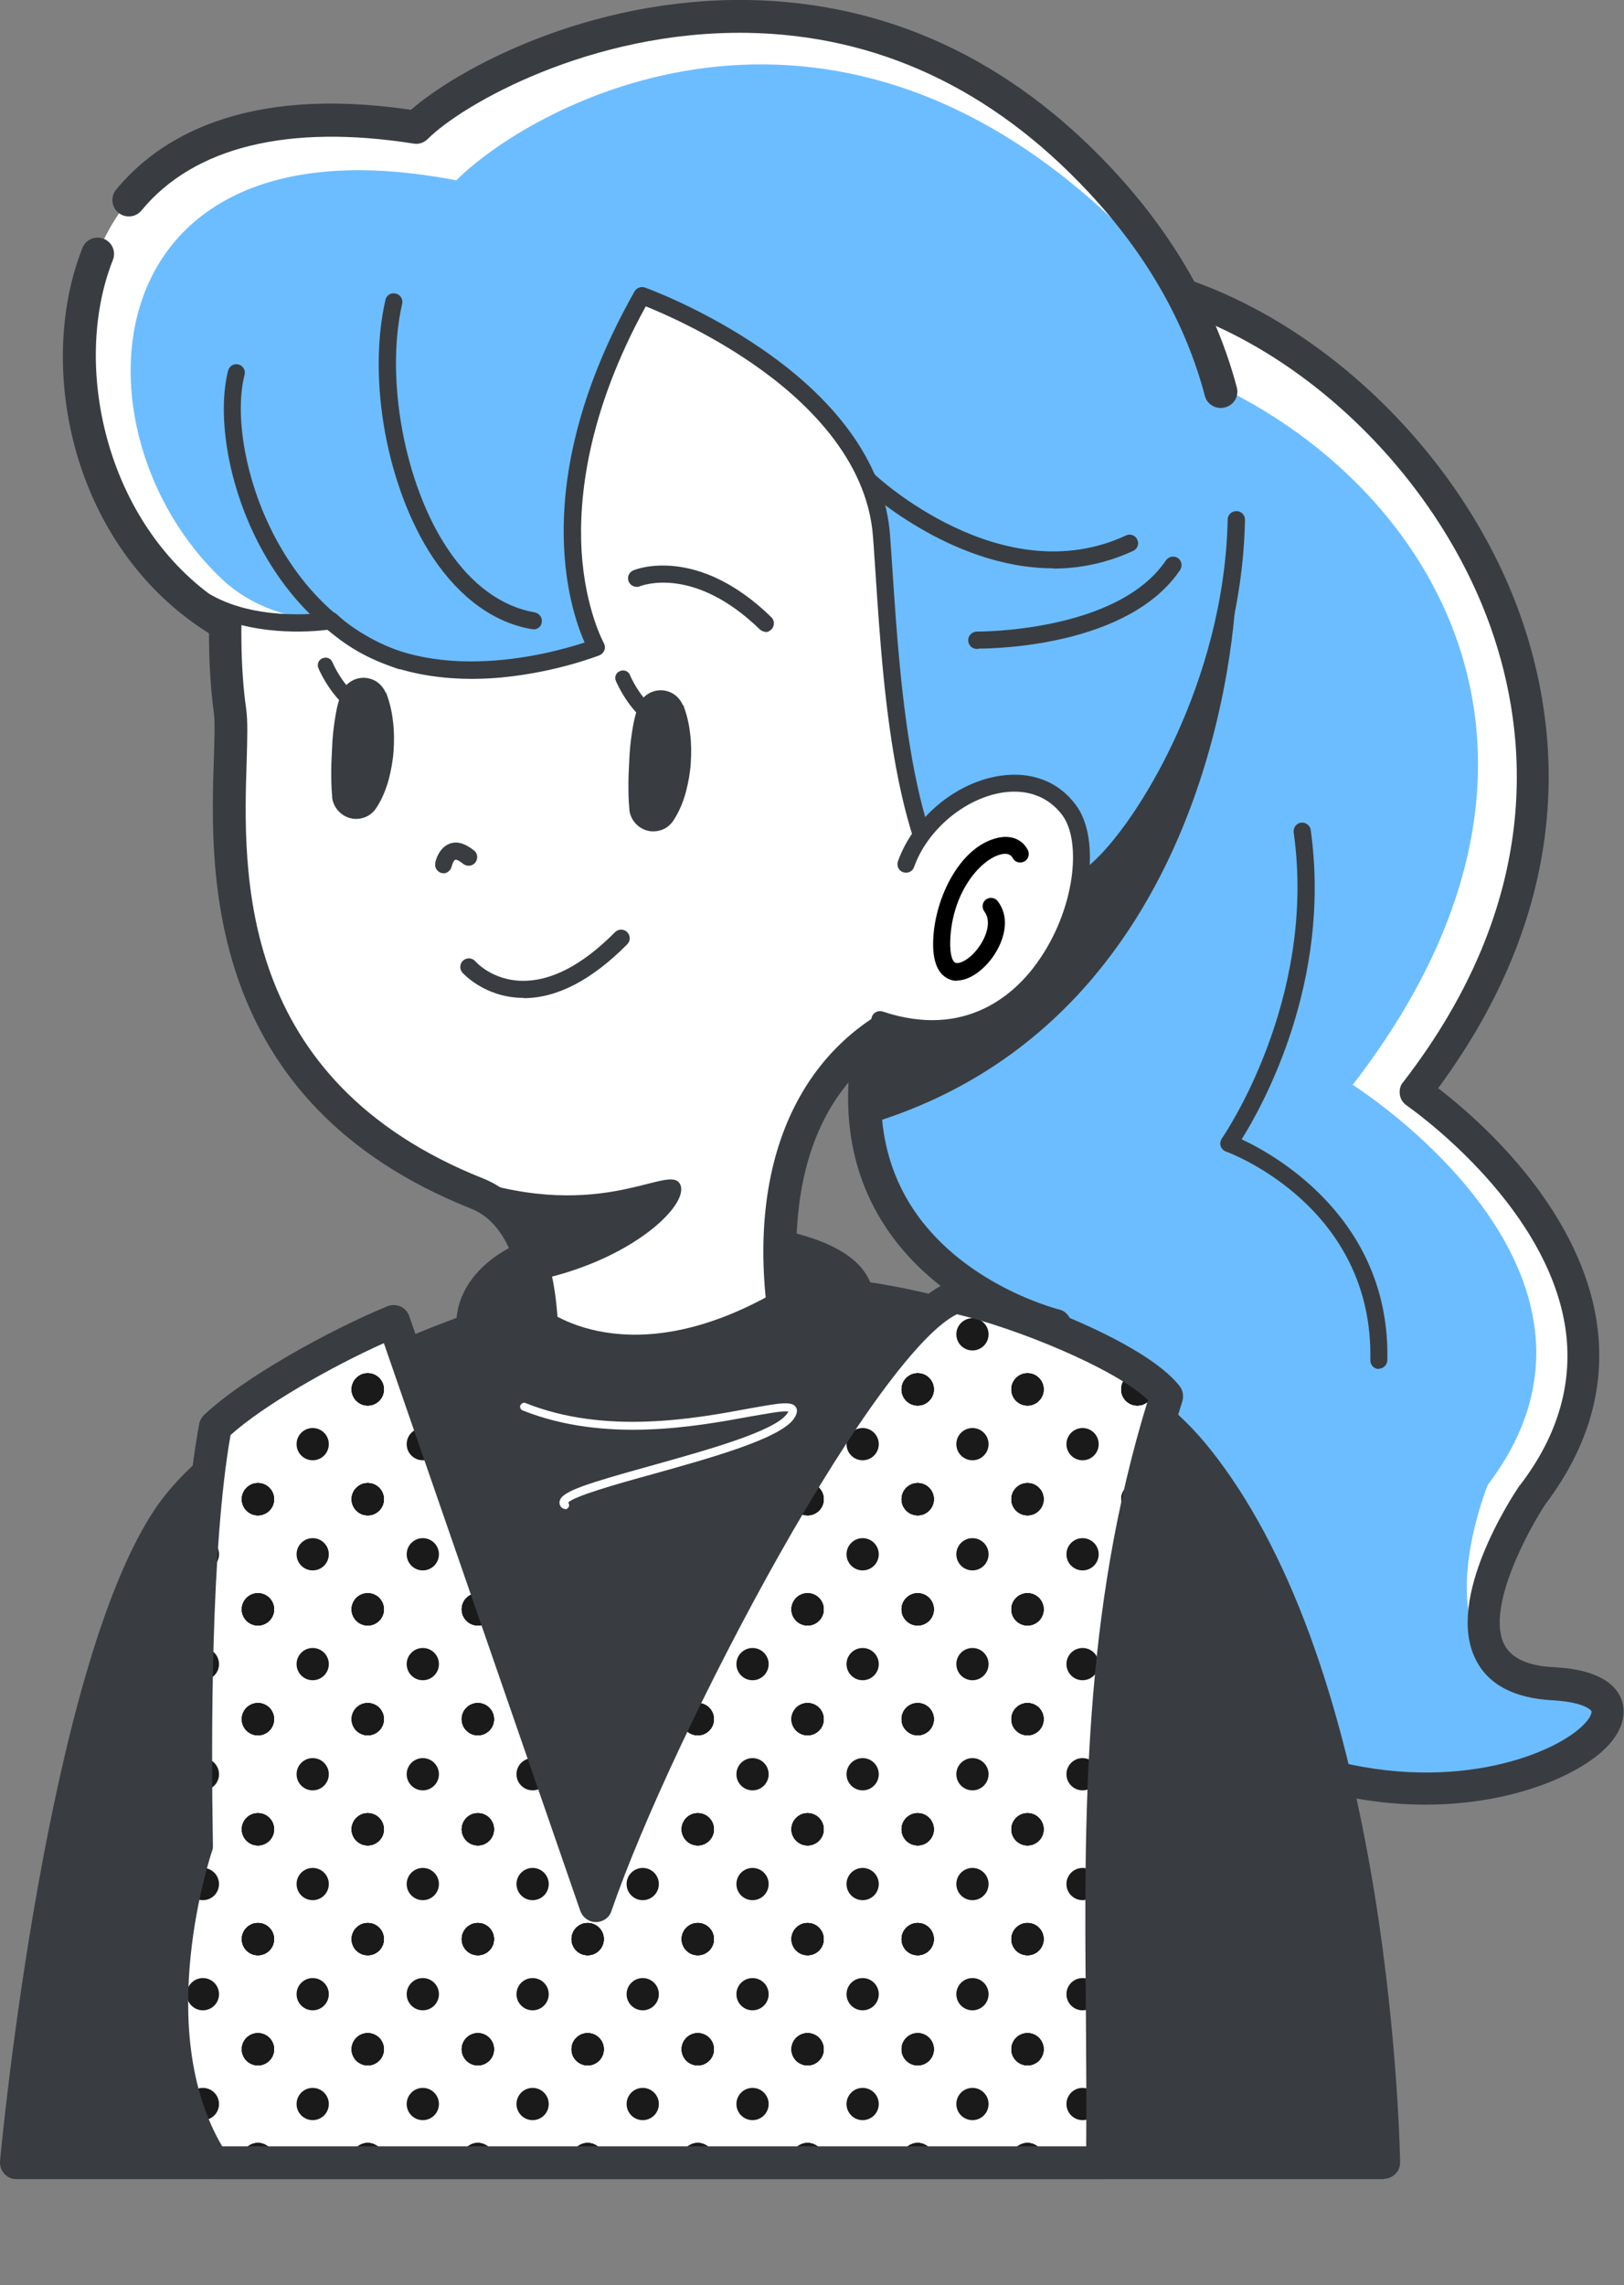 <?xml version="1.0" encoding="UTF-8"?>
<svg id="_レイヤー_2" data-name="レイヤー 2" xmlns="http://www.w3.org/2000/svg" xmlns:xlink="http://www.w3.org/1999/xlink" viewBox="0 0 53.39 75.11">
  <rect x="0" y="0" width="53.39" height="75.11" fill="#808080" stroke="none"/>
  <defs>
    <style>
      .cls-1 {
        fill: none;
      }

      .cls-2 {
        fill: #6cbdff;
      }

      .cls-3 {
        fill: #393d41;
      }

      .cls-4 {
        fill: #fff;
      }

      .cls-5 {
        fill: #1a1a1a;
      }

      .cls-6 {
        clip-path: url(#clippath);
      }
    </style>
    <clipPath id="clippath">
      <path class="cls-1" d="M36.24,71.09c.11-7.99-.68-16.47,2.1-25.2-1-1.27-4.94-2.82-6.94-3.26-2.97,1.06-9.84,14.24-11.82,20.01l-6.65-19.22c-1.89.77-4.65,2.32-5.86,3.46-.59,3.15-.72,8.64-.62,13.77,0,0-2.16,6.27.55,10.43h29.23Z"/>
    </clipPath>
  </defs>
  <g id="_レイヤー_1-2" data-name="レイヤー 1">
    <g>
      <path class="cls-4" d="M37.69,9.35c8.47,2.01,18.26,14.36,8.85,26.53,0,0,9.19,6.23,3.84,13.25,0,0-4.03,5.97.67,6.21,4.71.24-.54,4.9-7.54,2.99-11.76-3.22-8.83-14.77-8.83-14.77,0,0-9.13-2.18-5.32-11.82,3.81-9.65,8.33-22.38,8.33-22.38Z"/>
      <path class="cls-2" d="M36.9,11.57c8.47,2.01,16.98,11.91,7.57,24.09,0,0,9.78,6.13,4.44,13.15,0,0-2.55,6.29,2.16,6.53,4.71.24-.54,4.9-7.54,2.99-11.76-3.22-8.83-14.77-8.83-14.77,0,0-9.13-2.18-5.32-11.82,3.81-9.65,7.54-20.16,7.54-20.16Z"/>
      <path class="cls-3" d="M46.86,59.32c-1.09,0-2.26-.14-3.49-.48-6.33-1.73-8.5-5.85-9.21-8.99-.58-2.59-.29-4.92-.11-5.92-1.14-.38-3.9-1.53-5.32-4.25-1.17-2.24-1.13-4.98.12-8.15,3.77-9.53,8.28-22.24,8.32-22.37.09-.26.36-.41.63-.34,5.24,1.24,10.25,5.94,12.19,11.43,1.3,3.68,1.86,9.32-2.71,15.52,1.24.95,4.58,3.82,5.2,7.6.34,2.11-.22,4.15-1.67,6.07-.55.83-1.96,3.4-1.36,4.61.23.45.77.71,1.62.75,1.21.06,1.96.41,2.22,1.02.11.27.22.82-.37,1.5-.86.98-3.14,2-6.07,2ZM38.03,9.99c-.85,2.38-4.81,13.42-8.17,21.94-1.13,2.86-1.19,5.29-.17,7.25,1.54,2.96,5.08,3.85,5.12,3.86.14.03.26.12.34.25s.1.27.06.41c0,.03-.7,2.83.02,5.97.94,4.14,3.78,6.88,8.43,8.15,4.23,1.16,7.6-.21,8.47-1.2.18-.2.2-.34.19-.37-.04-.08-.34-.31-1.28-.36-1.27-.07-2.12-.52-2.53-1.35-1-2,1.19-5.33,1.44-5.7,0,0,.01-.02.02-.02,1.28-1.67,1.77-3.44,1.48-5.25-.67-4.1-5.15-7.19-5.2-7.23-.12-.08-.21-.21-.23-.36-.02-.15.01-.3.11-.41,4.63-5.99,4.12-11.43,2.88-14.94-1.77-5-6.23-9.3-10.96-10.62Z"/>
      <path class="cls-3" d="M45.33,45h0c-.16,0-.28-.13-.28-.29.11-5.01-4.55-6.79-4.75-6.86-.08-.03-.15-.1-.17-.18-.03-.08-.01-.17.04-.25.03-.04,3.14-4.54,2.36-10.06-.02-.15.09-.3.24-.32.15-.02.3.09.32.24.7,4.99-1.58,9.07-2.27,10.17,1.14.53,4.89,2.65,4.79,7.26,0,.15-.13.28-.28.28Z"/>
      <path class="cls-3" d="M.54,71.09s1.48-15.92,5.01-21.18c2.44-3.64,10.01-6.21,10.01-6.21,0,0-.55-3.06,6.09-3.06s6.53,1.99,6.53,1.99c0,0,7.63.85,11.2,5.33,5.95,7.48,6.12,23.12,6.12,23.12H.54Z"/>
      <path class="cls-3" d="M45.5,71.63H.54c-.15,0-.3-.06-.4-.18-.1-.11-.15-.26-.14-.41.06-.66,1.54-16.12,5.09-21.43,2.23-3.32,8.34-5.71,9.92-6.29.03-.36.17-.89.62-1.42,1-1.19,3.02-1.8,6.01-1.8,3.51,0,5.75.52,6.66,1.55.15.18.25.35.31.5.68.1,2.2.37,3.99.96,2.22.73,5.27,2.1,7.19,4.53,2.53,3.18,4.34,8.09,5.4,14.61.78,4.83.84,8.79.84,8.83,0,.14-.05.28-.16.38-.1.1-.24.16-.38.16ZM1.13,70.55h43.81c-.1-2.81-.84-15.77-5.99-22.24-3.38-4.25-10.76-5.13-10.84-5.13-.16-.02-.31-.06-.4-.19-.08-.13-.12-.24-.08-.38-.05-.17-.63-1.42-5.99-1.42-3.27,0-4.62.75-5.16,1.38-.46.53-.4,1.03-.4,1.05.05.26-.11.51-.36.6-.07.03-7.43,2.55-9.74,6-3.03,4.52-4.55,17.43-4.86,20.34Z"/>
      <g>
        <path class="cls-4" d="M36.24,71.09c.11-7.99-.68-16.47,2.1-25.2-1-1.27-4.94-2.82-6.94-3.26-2.97,1.06-9.84,14.24-11.82,20.01l-6.65-19.22c-1.89.77-4.65,2.32-5.86,3.46-.59,3.15-.72,8.64-.62,13.77,0,0-2.16,6.27.55,10.43h29.23Z"/>
        <g class="cls-6">
          <g>
            <rect class="cls-1" x="4.86" y="42.05" width="3.61" height="3.61"/>
            <circle class="cls-5" cx="6.67" cy="43.86" r=".53"/>
            <circle class="cls-5" cx="4.86" cy="42.05" r=".53"/>
            <circle class="cls-5" cx="8.48" cy="42.05" r=".53"/>
            <circle class="cls-5" cx="4.86" cy="45.67" r=".53"/>
            <circle class="cls-5" cx="8.48" cy="45.67" r=".53"/>
          </g>
          <g>
            <rect class="cls-1" x="4.86" y="45.67" width="3.61" height="3.61"/>
            <circle class="cls-5" cx="6.67" cy="47.47" r=".53"/>
            <circle class="cls-5" cx="4.86" cy="45.67" r=".53"/>
            <circle class="cls-5" cx="8.48" cy="45.67" r=".53"/>
            <circle class="cls-5" cx="4.86" cy="49.28" r=".53"/>
            <circle class="cls-5" cx="8.48" cy="49.28" r=".53"/>
          </g>
          <g>
            <rect class="cls-1" x="4.86" y="49.28" width="3.61" height="3.61"/>
            <circle class="cls-5" cx="6.67" cy="51.09" r=".53"/>
            <circle class="cls-5" cx="4.86" cy="49.28" r=".53"/>
            <circle class="cls-5" cx="8.48" cy="49.28" r=".53"/>
            <circle class="cls-5" cx="4.86" cy="52.9" r=".53"/>
            <circle class="cls-5" cx="8.48" cy="52.9" r=".53"/>
          </g>
          <g>
            <rect class="cls-1" x="4.86" y="52.9" width="3.61" height="3.61"/>
            <circle class="cls-5" cx="6.67" cy="54.7" r=".53"/>
            <circle class="cls-5" cx="4.86" cy="52.9" r=".53"/>
            <circle class="cls-5" cx="8.48" cy="52.9" r=".53"/>
            <circle class="cls-5" cx="4.86" cy="56.51" r=".53"/>
            <circle class="cls-5" cx="8.48" cy="56.51" r=".53"/>
          </g>
          <g>
            <rect class="cls-1" x="4.86" y="56.51" width="3.61" height="3.61"/>
            <circle class="cls-5" cx="6.67" cy="58.32" r=".53"/>
            <circle class="cls-5" cx="4.86" cy="56.51" r=".53"/>
            <circle class="cls-5" cx="8.48" cy="56.51" r=".53"/>
            <circle class="cls-5" cx="4.86" cy="60.13" r=".53"/>
            <circle class="cls-5" cx="8.48" cy="60.13" r=".53"/>
          </g>
          <g>
            <rect class="cls-1" x="4.86" y="60.13" width="3.61" height="3.61"/>
            <circle class="cls-5" cx="6.67" cy="61.93" r=".53"/>
            <circle class="cls-5" cx="4.86" cy="60.13" r=".53"/>
            <circle class="cls-5" cx="8.48" cy="60.13" r=".53"/>
            <circle class="cls-5" cx="4.86" cy="63.74" r=".53"/>
            <circle class="cls-5" cx="8.48" cy="63.74" r=".53"/>
          </g>
          <g>
            <rect class="cls-1" x="4.86" y="63.74" width="3.61" height="3.61"/>
            <circle class="cls-5" cx="6.67" cy="65.55" r=".53"/>
            <circle class="cls-5" cx="4.86" cy="63.74" r=".53"/>
            <circle class="cls-5" cx="8.48" cy="63.74" r=".53"/>
            <circle class="cls-5" cx="4.86" cy="67.36" r=".53"/>
            <circle class="cls-5" cx="8.48" cy="67.36" r=".53"/>
          </g>
          <g>
            <rect class="cls-1" x="4.86" y="67.36" width="3.61" height="3.61"/>
            <circle class="cls-5" cx="6.67" cy="69.16" r=".53"/>
            <circle class="cls-5" cx="4.86" cy="67.36" r=".53"/>
            <circle class="cls-5" cx="8.48" cy="67.36" r=".53"/>
            <circle class="cls-5" cx="4.86" cy="70.97" r=".53"/>
            <circle class="cls-5" cx="8.48" cy="70.97" r=".53"/>
          </g>
          <g>
            <rect class="cls-1" x="4.86" y="70.97" width="3.61" height="3.61"/>
            <circle class="cls-5" cx="6.67" cy="72.78" r=".53"/>
            <circle class="cls-5" cx="4.86" cy="70.97" r=".53"/>
            <circle class="cls-5" cx="8.48" cy="70.97" r=".53"/>
            <circle class="cls-5" cx="4.86" cy="74.58" r=".53"/>
            <circle class="cls-5" cx="8.48" cy="74.58" r=".53"/>
          </g>
          <g>
            <rect class="cls-1" x="8.48" y="42.05" width="3.61" height="3.61"/>
            <circle class="cls-5" cx="10.28" cy="43.86" r=".53"/>
            <circle class="cls-5" cx="8.48" cy="42.05" r=".53"/>
            <circle class="cls-5" cx="12.09" cy="42.05" r=".53"/>
            <circle class="cls-5" cx="8.48" cy="45.67" r=".53"/>
            <circle class="cls-5" cx="12.09" cy="45.67" r=".53"/>
          </g>
          <g>
            <rect class="cls-1" x="8.48" y="45.67" width="3.61" height="3.61"/>
            <circle class="cls-5" cx="10.28" cy="47.47" r=".53"/>
            <circle class="cls-5" cx="8.48" cy="45.67" r=".53"/>
            <circle class="cls-5" cx="12.09" cy="45.67" r=".53"/>
            <circle class="cls-5" cx="8.48" cy="49.28" r=".53"/>
            <circle class="cls-5" cx="12.09" cy="49.28" r=".53"/>
          </g>
          <g>
            <rect class="cls-1" x="8.48" y="49.28" width="3.61" height="3.61"/>
            <circle class="cls-5" cx="10.28" cy="51.09" r=".53"/>
            <circle class="cls-5" cx="8.48" cy="49.28" r=".53"/>
            <circle class="cls-5" cx="12.09" cy="49.28" r=".53"/>
            <circle class="cls-5" cx="8.48" cy="52.9" r=".53"/>
            <circle class="cls-5" cx="12.09" cy="52.9" r=".53"/>
          </g>
          <g>
            <rect class="cls-1" x="8.48" y="52.9" width="3.61" height="3.61"/>
            <circle class="cls-5" cx="10.28" cy="54.7" r=".53"/>
            <circle class="cls-5" cx="8.48" cy="52.9" r=".53"/>
            <circle class="cls-5" cx="12.09" cy="52.9" r=".53"/>
            <circle class="cls-5" cx="8.48" cy="56.51" r=".53"/>
            <circle class="cls-5" cx="12.09" cy="56.51" r=".53"/>
          </g>
          <g>
            <rect class="cls-1" x="8.48" y="56.51" width="3.61" height="3.61"/>
            <circle class="cls-5" cx="10.28" cy="58.32" r=".53"/>
            <circle class="cls-5" cx="8.48" cy="56.51" r=".53"/>
            <circle class="cls-5" cx="12.09" cy="56.51" r=".53"/>
            <circle class="cls-5" cx="8.48" cy="60.13" r=".53"/>
            <circle class="cls-5" cx="12.09" cy="60.13" r=".53"/>
          </g>
          <g>
            <rect class="cls-1" x="8.48" y="60.13" width="3.61" height="3.61"/>
            <circle class="cls-5" cx="10.28" cy="61.93" r=".53"/>
            <circle class="cls-5" cx="8.48" cy="60.13" r=".53"/>
            <circle class="cls-5" cx="12.09" cy="60.13" r=".53"/>
            <circle class="cls-5" cx="8.48" cy="63.74" r=".53"/>
            <circle class="cls-5" cx="12.09" cy="63.74" r=".53"/>
          </g>
          <g>
            <rect class="cls-1" x="8.48" y="63.74" width="3.61" height="3.61"/>
            <circle class="cls-5" cx="10.28" cy="65.55" r=".53"/>
            <circle class="cls-5" cx="8.48" cy="63.74" r=".53"/>
            <circle class="cls-5" cx="12.09" cy="63.74" r=".53"/>
            <circle class="cls-5" cx="8.48" cy="67.36" r=".53"/>
            <circle class="cls-5" cx="12.09" cy="67.36" r=".53"/>
          </g>
          <g>
            <rect class="cls-1" x="8.48" y="67.36" width="3.61" height="3.61"/>
            <circle class="cls-5" cx="10.28" cy="69.16" r=".53"/>
            <circle class="cls-5" cx="8.48" cy="67.36" r=".53"/>
            <circle class="cls-5" cx="12.09" cy="67.36" r=".53"/>
            <circle class="cls-5" cx="8.48" cy="70.97" r=".53"/>
            <circle class="cls-5" cx="12.09" cy="70.97" r=".53"/>
          </g>
          <g>
            <rect class="cls-1" x="8.48" y="70.97" width="3.61" height="3.61"/>
            <circle class="cls-5" cx="10.28" cy="72.78" r=".53"/>
            <circle class="cls-5" cx="8.48" cy="70.97" r=".53"/>
            <circle class="cls-5" cx="12.09" cy="70.97" r=".53"/>
            <circle class="cls-5" cx="8.48" cy="74.58" r=".53"/>
            <circle class="cls-5" cx="12.09" cy="74.58" r=".53"/>
          </g>
          <g>
            <rect class="cls-1" x="12.09" y="42.05" width="3.61" height="3.61"/>
            <circle class="cls-5" cx="13.9" cy="43.86" r=".53"/>
            <circle class="cls-5" cx="12.09" cy="42.05" r=".53"/>
            <circle class="cls-5" cx="15.71" cy="42.05" r=".53"/>
            <circle class="cls-5" cx="12.09" cy="45.67" r=".53"/>
            <circle class="cls-5" cx="15.71" cy="45.67" r=".53"/>
          </g>
          <g>
            <rect class="cls-1" x="12.09" y="45.67" width="3.61" height="3.61"/>
            <circle class="cls-5" cx="13.9" cy="47.47" r=".53"/>
            <circle class="cls-5" cx="12.09" cy="45.67" r=".53"/>
            <circle class="cls-5" cx="15.71" cy="45.67" r=".53"/>
            <circle class="cls-5" cx="12.09" cy="49.28" r=".53"/>
            <circle class="cls-5" cx="15.71" cy="49.28" r=".53"/>
          </g>
          <g>
            <rect class="cls-1" x="12.09" y="49.28" width="3.61" height="3.61"/>
            <circle class="cls-5" cx="13.9" cy="51.09" r=".53"/>
            <circle class="cls-5" cx="12.09" cy="49.28" r=".53"/>
            <circle class="cls-5" cx="15.71" cy="49.28" r=".53"/>
            <circle class="cls-5" cx="12.09" cy="52.9" r=".53"/>
            <circle class="cls-5" cx="15.71" cy="52.9" r=".53"/>
          </g>
          <g>
            <rect class="cls-1" x="12.09" y="52.9" width="3.61" height="3.61"/>
            <circle class="cls-5" cx="13.9" cy="54.7" r=".53"/>
            <circle class="cls-5" cx="12.09" cy="52.9" r=".53"/>
            <circle class="cls-5" cx="15.71" cy="52.9" r=".53"/>
            <circle class="cls-5" cx="12.09" cy="56.51" r=".53"/>
            <circle class="cls-5" cx="15.71" cy="56.51" r=".53"/>
          </g>
          <g>
            <rect class="cls-1" x="12.09" y="56.51" width="3.61" height="3.61"/>
            <circle class="cls-5" cx="13.9" cy="58.32" r=".53"/>
            <circle class="cls-5" cx="12.09" cy="56.51" r=".53"/>
            <circle class="cls-5" cx="15.71" cy="56.51" r=".53"/>
            <circle class="cls-5" cx="12.09" cy="60.13" r=".53"/>
            <circle class="cls-5" cx="15.71" cy="60.13" r=".53"/>
          </g>
          <g>
            <rect class="cls-1" x="12.09" y="60.13" width="3.61" height="3.61"/>
            <circle class="cls-5" cx="13.9" cy="61.93" r=".53"/>
            <circle class="cls-5" cx="12.09" cy="60.13" r=".53"/>
            <circle class="cls-5" cx="15.71" cy="60.13" r=".53"/>
            <circle class="cls-5" cx="12.09" cy="63.74" r=".53"/>
            <circle class="cls-5" cx="15.71" cy="63.74" r=".53"/>
          </g>
          <g>
            <rect class="cls-1" x="12.09" y="63.74" width="3.61" height="3.61"/>
            <circle class="cls-5" cx="13.9" cy="65.55" r=".53"/>
            <circle class="cls-5" cx="12.09" cy="63.74" r=".53"/>
            <circle class="cls-5" cx="15.71" cy="63.74" r=".53"/>
            <circle class="cls-5" cx="12.09" cy="67.36" r=".53"/>
            <circle class="cls-5" cx="15.71" cy="67.36" r=".53"/>
          </g>
          <g>
            <rect class="cls-1" x="12.09" y="67.36" width="3.61" height="3.61"/>
            <circle class="cls-5" cx="13.9" cy="69.16" r=".53"/>
            <circle class="cls-5" cx="12.09" cy="67.36" r=".53"/>
            <circle class="cls-5" cx="15.71" cy="67.36" r=".53"/>
            <circle class="cls-5" cx="12.09" cy="70.97" r=".53"/>
            <circle class="cls-5" cx="15.71" cy="70.97" r=".53"/>
          </g>
          <g>
            <rect class="cls-1" x="12.09" y="70.97" width="3.61" height="3.61"/>
            <circle class="cls-5" cx="13.9" cy="72.78" r=".53"/>
            <circle class="cls-5" cx="12.09" cy="70.97" r=".53"/>
            <circle class="cls-5" cx="15.71" cy="70.97" r=".53"/>
            <circle class="cls-5" cx="12.09" cy="74.58" r=".53"/>
            <circle class="cls-5" cx="15.71" cy="74.58" r=".53"/>
          </g>
          <g>
            <rect class="cls-1" x="15.71" y="42.05" width="3.61" height="3.61"/>
            <circle class="cls-5" cx="17.51" cy="43.86" r=".53"/>
            <circle class="cls-5" cx="15.71" cy="42.05" r=".53"/>
            <circle class="cls-5" cx="19.32" cy="42.05" r=".53"/>
            <circle class="cls-5" cx="15.71" cy="45.67" r=".53"/>
            <circle class="cls-5" cx="19.32" cy="45.67" r=".53"/>
          </g>
          <g>
            <rect class="cls-1" x="15.71" y="45.67" width="3.61" height="3.61"/>
            <circle class="cls-5" cx="17.51" cy="47.47" r=".53"/>
            <circle class="cls-5" cx="15.71" cy="45.67" r=".53"/>
            <circle class="cls-5" cx="19.32" cy="45.67" r=".53"/>
            <circle class="cls-5" cx="15.71" cy="49.28" r=".53"/>
            <circle class="cls-5" cx="19.32" cy="49.28" r=".53"/>
          </g>
          <g>
            <rect class="cls-1" x="15.71" y="49.28" width="3.61" height="3.61"/>
            <circle class="cls-5" cx="17.51" cy="51.09" r=".53"/>
            <circle class="cls-5" cx="15.71" cy="49.28" r=".53"/>
            <circle class="cls-5" cx="19.32" cy="49.28" r=".53"/>
            <circle class="cls-5" cx="15.71" cy="52.9" r=".53"/>
            <circle class="cls-5" cx="19.32" cy="52.9" r=".53"/>
          </g>
          <g>
            <rect class="cls-1" x="15.71" y="52.9" width="3.61" height="3.61"/>
            <circle class="cls-5" cx="17.51" cy="54.7" r=".53"/>
            <circle class="cls-5" cx="15.71" cy="52.9" r=".53"/>
            <circle class="cls-5" cx="19.32" cy="52.9" r=".53"/>
            <circle class="cls-5" cx="15.71" cy="56.51" r=".53"/>
            <circle class="cls-5" cx="19.32" cy="56.51" r=".53"/>
          </g>
          <g>
            <rect class="cls-1" x="15.71" y="56.51" width="3.61" height="3.61"/>
            <circle class="cls-5" cx="17.51" cy="58.32" r=".53"/>
            <circle class="cls-5" cx="15.71" cy="56.51" r=".53"/>
            <circle class="cls-5" cx="19.32" cy="56.51" r=".53"/>
            <circle class="cls-5" cx="15.71" cy="60.13" r=".53"/>
            <circle class="cls-5" cx="19.32" cy="60.13" r=".53"/>
          </g>
          <g>
            <rect class="cls-1" x="15.71" y="60.13" width="3.61" height="3.61"/>
            <circle class="cls-5" cx="17.51" cy="61.93" r=".53"/>
            <circle class="cls-5" cx="15.71" cy="60.13" r=".53"/>
            <circle class="cls-5" cx="19.32" cy="60.13" r=".53"/>
            <circle class="cls-5" cx="15.71" cy="63.74" r=".53"/>
            <circle class="cls-5" cx="19.32" cy="63.74" r=".53"/>
          </g>
          <g>
            <rect class="cls-1" x="15.71" y="63.74" width="3.61" height="3.61"/>
            <circle class="cls-5" cx="17.51" cy="65.55" r=".53"/>
            <circle class="cls-5" cx="15.71" cy="63.74" r=".53"/>
            <circle class="cls-5" cx="19.32" cy="63.74" r=".53"/>
            <circle class="cls-5" cx="15.71" cy="67.36" r=".53"/>
            <circle class="cls-5" cx="19.32" cy="67.36" r=".53"/>
          </g>
          <g>
            <rect class="cls-1" x="15.71" y="67.36" width="3.61" height="3.61"/>
            <circle class="cls-5" cx="17.51" cy="69.16" r=".53"/>
            <circle class="cls-5" cx="15.71" cy="67.36" r=".53"/>
            <circle class="cls-5" cx="19.32" cy="67.36" r=".53"/>
            <circle class="cls-5" cx="15.71" cy="70.97" r=".53"/>
            <circle class="cls-5" cx="19.32" cy="70.97" r=".53"/>
          </g>
          <g>
            <rect class="cls-1" x="15.71" y="70.97" width="3.61" height="3.61"/>
            <circle class="cls-5" cx="17.51" cy="72.78" r=".53"/>
            <circle class="cls-5" cx="15.71" cy="70.97" r=".53"/>
            <circle class="cls-5" cx="19.32" cy="70.97" r=".53"/>
            <circle class="cls-5" cx="15.71" cy="74.58" r=".53"/>
            <circle class="cls-5" cx="19.32" cy="74.58" r=".53"/>
          </g>
          <g>
            <rect class="cls-1" x="19.32" y="42.05" width="3.61" height="3.61"/>
            <circle class="cls-5" cx="21.13" cy="43.86" r=".53"/>
            <circle class="cls-5" cx="19.32" cy="42.05" r=".53"/>
            <circle class="cls-5" cx="22.94" cy="42.05" r=".53"/>
            <circle class="cls-5" cx="19.32" cy="45.67" r=".53"/>
            <circle class="cls-5" cx="22.94" cy="45.67" r=".53"/>
          </g>
          <g>
            <rect class="cls-1" x="19.32" y="45.67" width="3.61" height="3.61"/>
            <circle class="cls-5" cx="21.13" cy="47.47" r=".53"/>
            <circle class="cls-5" cx="19.32" cy="45.67" r=".53"/>
            <circle class="cls-5" cx="22.94" cy="45.67" r=".53"/>
            <circle class="cls-5" cx="19.32" cy="49.28" r=".53"/>
            <circle class="cls-5" cx="22.94" cy="49.28" r=".53"/>
          </g>
          <g>
            <rect class="cls-1" x="19.32" y="49.28" width="3.61" height="3.61"/>
            <circle class="cls-5" cx="21.13" cy="51.09" r=".53"/>
            <circle class="cls-5" cx="19.32" cy="49.28" r=".53"/>
            <circle class="cls-5" cx="22.94" cy="49.28" r=".53"/>
            <circle class="cls-5" cx="19.32" cy="52.9" r=".53"/>
            <circle class="cls-5" cx="22.94" cy="52.9" r=".53"/>
          </g>
          <g>
            <rect class="cls-1" x="19.32" y="52.9" width="3.61" height="3.61"/>
            <circle class="cls-5" cx="21.13" cy="54.7" r=".53"/>
            <circle class="cls-5" cx="19.32" cy="52.9" r=".53"/>
            <circle class="cls-5" cx="22.94" cy="52.9" r=".53"/>
            <circle class="cls-5" cx="19.32" cy="56.51" r=".53"/>
            <circle class="cls-5" cx="22.94" cy="56.51" r=".53"/>
          </g>
          <g>
            <rect class="cls-1" x="19.32" y="56.51" width="3.61" height="3.61"/>
            <circle class="cls-5" cx="21.13" cy="58.32" r=".53"/>
            <circle class="cls-5" cx="19.32" cy="56.51" r=".53"/>
            <circle class="cls-5" cx="22.94" cy="56.51" r=".53"/>
            <circle class="cls-5" cx="19.32" cy="60.13" r=".53"/>
            <circle class="cls-5" cx="22.94" cy="60.13" r=".53"/>
          </g>
          <g>
            <rect class="cls-1" x="19.32" y="60.13" width="3.61" height="3.61"/>
            <circle class="cls-5" cx="21.13" cy="61.93" r=".53"/>
            <circle class="cls-5" cx="19.32" cy="60.13" r=".53"/>
            <circle class="cls-5" cx="22.94" cy="60.13" r=".53"/>
            <circle class="cls-5" cx="19.32" cy="63.74" r=".53"/>
            <circle class="cls-5" cx="22.94" cy="63.74" r=".53"/>
          </g>
          <g>
            <rect class="cls-1" x="19.32" y="63.74" width="3.61" height="3.61"/>
            <circle class="cls-5" cx="21.13" cy="65.55" r=".53"/>
            <circle class="cls-5" cx="19.32" cy="63.74" r=".53"/>
            <circle class="cls-5" cx="22.94" cy="63.74" r=".53"/>
            <circle class="cls-5" cx="19.32" cy="67.36" r=".53"/>
            <circle class="cls-5" cx="22.94" cy="67.36" r=".53"/>
          </g>
          <g>
            <rect class="cls-1" x="19.32" y="67.36" width="3.61" height="3.61"/>
            <circle class="cls-5" cx="21.13" cy="69.16" r=".53"/>
            <circle class="cls-5" cx="19.32" cy="67.36" r=".53"/>
            <circle class="cls-5" cx="22.94" cy="67.36" r=".53"/>
            <circle class="cls-5" cx="19.32" cy="70.97" r=".53"/>
            <circle class="cls-5" cx="22.94" cy="70.97" r=".53"/>
          </g>
          <g>
            <rect class="cls-1" x="19.32" y="70.97" width="3.61" height="3.61"/>
            <circle class="cls-5" cx="21.13" cy="72.78" r=".53"/>
            <circle class="cls-5" cx="19.32" cy="70.97" r=".53"/>
            <circle class="cls-5" cx="22.94" cy="70.97" r=".53"/>
            <circle class="cls-5" cx="19.32" cy="74.58" r=".53"/>
            <circle class="cls-5" cx="22.94" cy="74.58" r=".53"/>
          </g>
          <g>
            <rect class="cls-1" x="22.94" y="42.05" width="3.61" height="3.61"/>
            <circle class="cls-5" cx="24.74" cy="43.86" r=".53"/>
            <circle class="cls-5" cx="22.94" cy="42.05" r=".53"/>
            <circle class="cls-5" cx="26.55" cy="42.05" r=".53"/>
            <circle class="cls-5" cx="22.94" cy="45.67" r=".53"/>
            <circle class="cls-5" cx="26.55" cy="45.67" r=".53"/>
          </g>
          <g>
            <rect class="cls-1" x="22.94" y="45.67" width="3.61" height="3.61"/>
            <circle class="cls-5" cx="24.74" cy="47.47" r=".53"/>
            <circle class="cls-5" cx="22.94" cy="45.67" r=".53"/>
            <circle class="cls-5" cx="26.55" cy="45.67" r=".53"/>
            <circle class="cls-5" cx="22.94" cy="49.28" r=".53"/>
            <circle class="cls-5" cx="26.55" cy="49.28" r=".53"/>
          </g>
          <g>
            <rect class="cls-1" x="22.94" y="49.28" width="3.61" height="3.61"/>
            <circle class="cls-5" cx="24.74" cy="51.09" r=".53"/>
            <circle class="cls-5" cx="22.94" cy="49.28" r=".53"/>
            <circle class="cls-5" cx="26.55" cy="49.28" r=".53"/>
            <circle class="cls-5" cx="22.94" cy="52.9" r=".53"/>
            <circle class="cls-5" cx="26.55" cy="52.9" r=".53"/>
          </g>
          <g>
            <rect class="cls-1" x="22.94" y="52.9" width="3.61" height="3.61"/>
            <circle class="cls-5" cx="24.74" cy="54.7" r=".53"/>
            <circle class="cls-5" cx="22.94" cy="52.9" r=".53"/>
            <circle class="cls-5" cx="26.55" cy="52.9" r=".53"/>
            <circle class="cls-5" cx="22.94" cy="56.51" r=".53"/>
            <circle class="cls-5" cx="26.55" cy="56.51" r=".53"/>
          </g>
          <g>
            <rect class="cls-1" x="22.94" y="56.51" width="3.61" height="3.61"/>
            <circle class="cls-5" cx="24.74" cy="58.32" r=".53"/>
            <circle class="cls-5" cx="22.94" cy="56.51" r=".53"/>
            <circle class="cls-5" cx="26.55" cy="56.51" r=".53"/>
            <circle class="cls-5" cx="22.94" cy="60.13" r=".53"/>
            <circle class="cls-5" cx="26.55" cy="60.13" r=".53"/>
          </g>
          <g>
            <rect class="cls-1" x="22.94" y="60.13" width="3.61" height="3.61"/>
            <circle class="cls-5" cx="24.74" cy="61.93" r=".53"/>
            <circle class="cls-5" cx="22.94" cy="60.13" r=".53"/>
            <circle class="cls-5" cx="26.55" cy="60.13" r=".53"/>
            <circle class="cls-5" cx="22.94" cy="63.74" r=".53"/>
            <circle class="cls-5" cx="26.55" cy="63.74" r=".53"/>
          </g>
          <g>
            <rect class="cls-1" x="22.94" y="63.74" width="3.61" height="3.61"/>
            <circle class="cls-5" cx="24.74" cy="65.55" r=".53"/>
            <circle class="cls-5" cx="22.94" cy="63.74" r=".53"/>
            <circle class="cls-5" cx="26.55" cy="63.74" r=".53"/>
            <circle class="cls-5" cx="22.94" cy="67.36" r=".53"/>
            <circle class="cls-5" cx="26.55" cy="67.36" r=".53"/>
          </g>
          <g>
            <rect class="cls-1" x="22.94" y="67.36" width="3.61" height="3.61"/>
            <circle class="cls-5" cx="24.74" cy="69.16" r=".53"/>
            <circle class="cls-5" cx="22.94" cy="67.36" r=".53"/>
            <circle class="cls-5" cx="26.55" cy="67.36" r=".53"/>
            <circle class="cls-5" cx="22.94" cy="70.97" r=".53"/>
            <circle class="cls-5" cx="26.55" cy="70.97" r=".53"/>
          </g>
          <g>
            <rect class="cls-1" x="22.94" y="70.97" width="3.61" height="3.61"/>
            <circle class="cls-5" cx="24.74" cy="72.78" r=".53"/>
            <circle class="cls-5" cx="22.94" cy="70.97" r=".53"/>
            <circle class="cls-5" cx="26.55" cy="70.97" r=".53"/>
            <circle class="cls-5" cx="22.94" cy="74.58" r=".53"/>
            <circle class="cls-5" cx="26.55" cy="74.58" r=".53"/>
          </g>
          <g>
            <rect class="cls-1" x="26.55" y="42.05" width="3.61" height="3.61"/>
            <circle class="cls-5" cx="28.36" cy="43.86" r=".53"/>
            <circle class="cls-5" cx="26.55" cy="42.05" r=".53"/>
            <circle class="cls-5" cx="30.17" cy="42.05" r=".53"/>
            <circle class="cls-5" cx="26.55" cy="45.67" r=".53"/>
            <circle class="cls-5" cx="30.17" cy="45.67" r=".53"/>
          </g>
          <g>
            <rect class="cls-1" x="26.55" y="45.67" width="3.61" height="3.61"/>
            <circle class="cls-5" cx="28.36" cy="47.47" r=".53"/>
            <circle class="cls-5" cx="26.55" cy="45.67" r=".53"/>
            <circle class="cls-5" cx="30.17" cy="45.67" r=".53"/>
            <circle class="cls-5" cx="26.55" cy="49.28" r=".53"/>
            <circle class="cls-5" cx="30.17" cy="49.28" r=".53"/>
          </g>
          <g>
            <rect class="cls-1" x="26.55" y="49.28" width="3.61" height="3.61"/>
            <circle class="cls-5" cx="28.36" cy="51.09" r=".53"/>
            <circle class="cls-5" cx="26.55" cy="49.28" r=".53"/>
            <circle class="cls-5" cx="30.17" cy="49.28" r=".53"/>
            <circle class="cls-5" cx="26.55" cy="52.9" r=".53"/>
            <circle class="cls-5" cx="30.17" cy="52.9" r=".53"/>
          </g>
          <g>
            <rect class="cls-1" x="26.55" y="52.9" width="3.61" height="3.61"/>
            <circle class="cls-5" cx="28.36" cy="54.7" r=".53"/>
            <circle class="cls-5" cx="26.55" cy="52.9" r=".53"/>
            <circle class="cls-5" cx="30.17" cy="52.9" r=".53"/>
            <circle class="cls-5" cx="26.55" cy="56.51" r=".53"/>
            <circle class="cls-5" cx="30.17" cy="56.51" r=".53"/>
          </g>
          <g>
            <rect class="cls-1" x="26.55" y="56.51" width="3.61" height="3.61"/>
            <circle class="cls-5" cx="28.36" cy="58.32" r=".53"/>
            <circle class="cls-5" cx="26.55" cy="56.51" r=".53"/>
            <circle class="cls-5" cx="30.17" cy="56.51" r=".53"/>
            <circle class="cls-5" cx="26.55" cy="60.13" r=".53"/>
            <circle class="cls-5" cx="30.17" cy="60.13" r=".53"/>
          </g>
          <g>
            <rect class="cls-1" x="26.55" y="60.13" width="3.61" height="3.61"/>
            <circle class="cls-5" cx="28.36" cy="61.93" r=".53"/>
            <circle class="cls-5" cx="26.55" cy="60.13" r=".53"/>
            <circle class="cls-5" cx="30.17" cy="60.13" r=".53"/>
            <circle class="cls-5" cx="26.55" cy="63.74" r=".53"/>
            <circle class="cls-5" cx="30.17" cy="63.74" r=".53"/>
          </g>
          <g>
            <rect class="cls-1" x="26.55" y="63.74" width="3.61" height="3.61"/>
            <circle class="cls-5" cx="28.36" cy="65.55" r=".53"/>
            <circle class="cls-5" cx="26.55" cy="63.74" r=".53"/>
            <circle class="cls-5" cx="30.17" cy="63.74" r=".53"/>
            <circle class="cls-5" cx="26.55" cy="67.36" r=".53"/>
            <circle class="cls-5" cx="30.17" cy="67.36" r=".53"/>
          </g>
          <g>
            <rect class="cls-1" x="26.55" y="67.36" width="3.61" height="3.61"/>
            <circle class="cls-5" cx="28.36" cy="69.16" r=".53"/>
            <circle class="cls-5" cx="26.55" cy="67.36" r=".53"/>
            <circle class="cls-5" cx="30.17" cy="67.36" r=".53"/>
            <circle class="cls-5" cx="26.55" cy="70.97" r=".53"/>
            <circle class="cls-5" cx="30.17" cy="70.97" r=".53"/>
          </g>
          <g>
            <rect class="cls-1" x="26.55" y="70.97" width="3.61" height="3.61"/>
            <circle class="cls-5" cx="28.36" cy="72.78" r=".53"/>
            <circle class="cls-5" cx="26.55" cy="70.97" r=".53"/>
            <circle class="cls-5" cx="30.17" cy="70.97" r=".53"/>
            <circle class="cls-5" cx="26.55" cy="74.58" r=".53"/>
            <circle class="cls-5" cx="30.17" cy="74.58" r=".53"/>
          </g>
          <g>
            <rect class="cls-1" x="30.17" y="42.05" width="3.61" height="3.61"/>
            <circle class="cls-5" cx="31.97" cy="43.86" r=".53"/>
            <circle class="cls-5" cx="30.17" cy="42.05" r=".53"/>
            <circle class="cls-5" cx="33.78" cy="42.05" r=".53"/>
            <circle class="cls-5" cx="30.17" cy="45.67" r=".53"/>
            <circle class="cls-5" cx="33.78" cy="45.67" r=".53"/>
          </g>
          <g>
            <rect class="cls-1" x="30.17" y="45.67" width="3.61" height="3.61"/>
            <circle class="cls-5" cx="31.97" cy="47.47" r=".53"/>
            <circle class="cls-5" cx="30.17" cy="45.67" r=".53"/>
            <circle class="cls-5" cx="33.78" cy="45.67" r=".53"/>
            <circle class="cls-5" cx="30.17" cy="49.28" r=".53"/>
            <circle class="cls-5" cx="33.78" cy="49.28" r=".53"/>
          </g>
          <g>
            <rect class="cls-1" x="30.17" y="49.28" width="3.61" height="3.61"/>
            <circle class="cls-5" cx="31.97" cy="51.09" r=".53"/>
            <circle class="cls-5" cx="30.17" cy="49.28" r=".53"/>
            <circle class="cls-5" cx="33.78" cy="49.28" r=".53"/>
            <circle class="cls-5" cx="30.17" cy="52.9" r=".53"/>
            <circle class="cls-5" cx="33.78" cy="52.9" r=".53"/>
          </g>
          <g>
            <rect class="cls-1" x="30.17" y="52.9" width="3.61" height="3.61"/>
            <circle class="cls-5" cx="31.97" cy="54.7" r=".53"/>
            <circle class="cls-5" cx="30.17" cy="52.9" r=".53"/>
            <circle class="cls-5" cx="33.78" cy="52.9" r=".53"/>
            <circle class="cls-5" cx="30.17" cy="56.51" r=".53"/>
            <circle class="cls-5" cx="33.78" cy="56.51" r=".53"/>
          </g>
          <g>
            <rect class="cls-1" x="30.17" y="56.51" width="3.61" height="3.61"/>
            <circle class="cls-5" cx="31.97" cy="58.32" r=".53"/>
            <circle class="cls-5" cx="30.17" cy="56.51" r=".53"/>
            <circle class="cls-5" cx="33.78" cy="56.51" r=".53"/>
            <circle class="cls-5" cx="30.17" cy="60.13" r=".53"/>
            <circle class="cls-5" cx="33.78" cy="60.13" r=".53"/>
          </g>
          <g>
            <rect class="cls-1" x="30.17" y="60.13" width="3.61" height="3.61"/>
            <circle class="cls-5" cx="31.97" cy="61.93" r=".53"/>
            <circle class="cls-5" cx="30.17" cy="60.13" r=".53"/>
            <circle class="cls-5" cx="33.78" cy="60.13" r=".53"/>
            <circle class="cls-5" cx="30.17" cy="63.74" r=".53"/>
            <circle class="cls-5" cx="33.78" cy="63.74" r=".53"/>
          </g>
          <g>
            <rect class="cls-1" x="30.17" y="63.74" width="3.61" height="3.61"/>
            <circle class="cls-5" cx="31.97" cy="65.55" r=".53"/>
            <circle class="cls-5" cx="30.17" cy="63.74" r=".53"/>
            <circle class="cls-5" cx="33.78" cy="63.74" r=".53"/>
            <circle class="cls-5" cx="30.17" cy="67.36" r=".53"/>
            <circle class="cls-5" cx="33.78" cy="67.36" r=".53"/>
          </g>
          <g>
            <rect class="cls-1" x="30.17" y="67.36" width="3.61" height="3.61"/>
            <circle class="cls-5" cx="31.97" cy="69.16" r=".53"/>
            <circle class="cls-5" cx="30.17" cy="67.36" r=".53"/>
            <circle class="cls-5" cx="33.78" cy="67.36" r=".53"/>
            <circle class="cls-5" cx="30.17" cy="70.97" r=".53"/>
            <circle class="cls-5" cx="33.78" cy="70.97" r=".53"/>
          </g>
          <g>
            <rect class="cls-1" x="30.17" y="70.97" width="3.61" height="3.61"/>
            <circle class="cls-5" cx="31.97" cy="72.78" r=".53"/>
            <circle class="cls-5" cx="30.17" cy="70.97" r=".53"/>
            <circle class="cls-5" cx="33.78" cy="70.97" r=".53"/>
            <circle class="cls-5" cx="30.17" cy="74.58" r=".53"/>
            <circle class="cls-5" cx="33.78" cy="74.58" r=".53"/>
          </g>
          <g>
            <rect class="cls-1" x="33.78" y="42.05" width="3.61" height="3.61"/>
            <circle class="cls-5" cx="35.59" cy="43.86" r=".53"/>
            <circle class="cls-5" cx="33.78" cy="42.05" r=".53"/>
            <circle class="cls-5" cx="37.39" cy="42.05" r=".53"/>
            <circle class="cls-5" cx="33.78" cy="45.67" r=".53"/>
            <circle class="cls-5" cx="37.39" cy="45.67" r=".53"/>
          </g>
          <g>
            <rect class="cls-1" x="33.78" y="45.67" width="3.61" height="3.61"/>
            <circle class="cls-5" cx="35.59" cy="47.47" r=".53"/>
            <circle class="cls-5" cx="33.78" cy="45.67" r=".53"/>
            <circle class="cls-5" cx="37.39" cy="45.67" r=".53"/>
            <circle class="cls-5" cx="33.78" cy="49.28" r=".53"/>
            <circle class="cls-5" cx="37.39" cy="49.28" r=".53"/>
          </g>
          <g>
            <rect class="cls-1" x="33.78" y="49.28" width="3.61" height="3.61"/>
            <circle class="cls-5" cx="35.59" cy="51.09" r=".53"/>
            <circle class="cls-5" cx="33.78" cy="49.28" r=".53"/>
            <circle class="cls-5" cx="37.39" cy="49.28" r=".53"/>
            <circle class="cls-5" cx="33.78" cy="52.9" r=".53"/>
            <circle class="cls-5" cx="37.39" cy="52.9" r=".53"/>
          </g>
          <g>
            <rect class="cls-1" x="33.78" y="52.9" width="3.61" height="3.61"/>
            <circle class="cls-5" cx="35.59" cy="54.7" r=".53"/>
            <circle class="cls-5" cx="33.78" cy="52.9" r=".53"/>
            <circle class="cls-5" cx="37.39" cy="52.9" r=".53"/>
            <circle class="cls-5" cx="33.78" cy="56.51" r=".53"/>
            <circle class="cls-5" cx="37.39" cy="56.51" r=".53"/>
          </g>
          <g>
            <rect class="cls-1" x="33.78" y="56.51" width="3.61" height="3.61"/>
            <circle class="cls-5" cx="35.59" cy="58.32" r=".53"/>
            <circle class="cls-5" cx="33.78" cy="56.51" r=".53"/>
            <circle class="cls-5" cx="37.39" cy="56.51" r=".53"/>
            <circle class="cls-5" cx="33.78" cy="60.13" r=".53"/>
            <circle class="cls-5" cx="37.39" cy="60.13" r=".53"/>
          </g>
          <g>
            <rect class="cls-1" x="33.78" y="60.13" width="3.61" height="3.61"/>
            <circle class="cls-5" cx="35.59" cy="61.93" r=".53"/>
            <circle class="cls-5" cx="33.78" cy="60.13" r=".53"/>
            <circle class="cls-5" cx="37.39" cy="60.13" r=".53"/>
            <circle class="cls-5" cx="33.78" cy="63.74" r=".53"/>
            <circle class="cls-5" cx="37.39" cy="63.74" r=".53"/>
          </g>
          <g>
            <rect class="cls-1" x="33.78" y="63.74" width="3.61" height="3.61"/>
            <circle class="cls-5" cx="35.59" cy="65.55" r=".53"/>
            <circle class="cls-5" cx="33.78" cy="63.74" r=".53"/>
            <circle class="cls-5" cx="37.39" cy="63.74" r=".53"/>
            <circle class="cls-5" cx="33.78" cy="67.36" r=".53"/>
            <circle class="cls-5" cx="37.39" cy="67.36" r=".53"/>
          </g>
          <g>
            <rect class="cls-1" x="33.78" y="67.36" width="3.61" height="3.61"/>
            <circle class="cls-5" cx="35.59" cy="69.16" r=".53"/>
            <circle class="cls-5" cx="33.78" cy="67.36" r=".53"/>
            <circle class="cls-5" cx="37.39" cy="67.36" r=".53"/>
            <circle class="cls-5" cx="33.78" cy="70.97" r=".53"/>
            <circle class="cls-5" cx="37.39" cy="70.97" r=".53"/>
          </g>
          <g>
            <rect class="cls-1" x="33.78" y="70.97" width="3.61" height="3.61"/>
            <circle class="cls-5" cx="35.59" cy="72.78" r=".53"/>
            <circle class="cls-5" cx="33.78" cy="70.97" r=".53"/>
            <circle class="cls-5" cx="37.39" cy="70.97" r=".53"/>
            <circle class="cls-5" cx="33.78" cy="74.58" r=".53"/>
            <circle class="cls-5" cx="37.39" cy="74.58" r=".53"/>
          </g>
          <g>
            <rect class="cls-1" x="37.39" y="42.05" width="3.61" height="3.61"/>
            <circle class="cls-5" cx="39.2" cy="43.86" r=".53"/>
            <circle class="cls-5" cx="37.39" cy="42.05" r=".53"/>
            <circle class="cls-5" cx="41.01" cy="42.05" r=".53"/>
            <circle class="cls-5" cx="37.39" cy="45.67" r=".53"/>
            <circle class="cls-5" cx="41.01" cy="45.67" r=".53"/>
          </g>
          <g>
            <rect class="cls-1" x="37.39" y="45.67" width="3.61" height="3.61"/>
            <circle class="cls-5" cx="39.2" cy="47.47" r=".53"/>
            <circle class="cls-5" cx="37.39" cy="45.67" r=".53"/>
            <circle class="cls-5" cx="41.01" cy="45.67" r=".53"/>
            <circle class="cls-5" cx="37.39" cy="49.28" r=".53"/>
            <circle class="cls-5" cx="41.01" cy="49.28" r=".53"/>
          </g>
          <g>
            <rect class="cls-1" x="37.39" y="49.28" width="3.61" height="3.61"/>
            <circle class="cls-5" cx="39.2" cy="51.09" r=".53"/>
            <circle class="cls-5" cx="37.39" cy="49.28" r=".53"/>
            <circle class="cls-5" cx="41.01" cy="49.28" r=".53"/>
            <circle class="cls-5" cx="37.39" cy="52.9" r=".53"/>
            <circle class="cls-5" cx="41.01" cy="52.9" r=".53"/>
          </g>
          <g>
            <rect class="cls-1" x="37.39" y="52.9" width="3.61" height="3.61"/>
            <circle class="cls-5" cx="39.2" cy="54.7" r=".53"/>
            <circle class="cls-5" cx="37.39" cy="52.9" r=".53"/>
            <circle class="cls-5" cx="41.01" cy="52.9" r=".53"/>
            <circle class="cls-5" cx="37.39" cy="56.51" r=".53"/>
            <circle class="cls-5" cx="41.01" cy="56.51" r=".53"/>
          </g>
          <g>
            <rect class="cls-1" x="37.39" y="56.51" width="3.61" height="3.61"/>
            <circle class="cls-5" cx="39.2" cy="58.32" r=".53"/>
            <circle class="cls-5" cx="37.39" cy="56.51" r=".53"/>
            <circle class="cls-5" cx="41.01" cy="56.51" r=".53"/>
            <circle class="cls-5" cx="37.39" cy="60.13" r=".53"/>
            <circle class="cls-5" cx="41.01" cy="60.13" r=".53"/>
          </g>
          <g>
            <rect class="cls-1" x="37.39" y="60.13" width="3.61" height="3.61"/>
            <circle class="cls-5" cx="39.2" cy="61.93" r=".53"/>
            <circle class="cls-5" cx="37.39" cy="60.13" r=".53"/>
            <circle class="cls-5" cx="41.01" cy="60.13" r=".53"/>
            <circle class="cls-5" cx="37.39" cy="63.74" r=".53"/>
            <circle class="cls-5" cx="41.01" cy="63.74" r=".53"/>
          </g>
          <g>
            <rect class="cls-1" x="37.39" y="63.74" width="3.61" height="3.61"/>
            <circle class="cls-5" cx="39.2" cy="65.55" r=".53"/>
            <circle class="cls-5" cx="37.39" cy="63.74" r=".53"/>
            <circle class="cls-5" cx="41.01" cy="63.74" r=".53"/>
            <circle class="cls-5" cx="37.39" cy="67.36" r=".53"/>
            <circle class="cls-5" cx="41.01" cy="67.36" r=".53"/>
          </g>
          <g>
            <rect class="cls-1" x="37.39" y="67.36" width="3.61" height="3.61"/>
            <circle class="cls-5" cx="39.2" cy="69.16" r=".53"/>
            <circle class="cls-5" cx="37.39" cy="67.36" r=".53"/>
            <circle class="cls-5" cx="41.01" cy="67.36" r=".53"/>
            <circle class="cls-5" cx="37.39" cy="70.97" r=".53"/>
            <circle class="cls-5" cx="41.01" cy="70.97" r=".53"/>
          </g>
          <g>
            <rect class="cls-1" x="37.39" y="70.97" width="3.61" height="3.61"/>
            <circle class="cls-5" cx="39.2" cy="72.78" r=".53"/>
            <circle class="cls-5" cx="37.39" cy="70.97" r=".53"/>
            <circle class="cls-5" cx="41.01" cy="70.97" r=".53"/>
            <circle class="cls-5" cx="37.39" cy="74.58" r=".53"/>
            <circle class="cls-5" cx="41.01" cy="74.58" r=".53"/>
          </g>
        </g>
      </g>
      <path class="cls-3" d="M36.24,71.63H7.01c-.18,0-.35-.09-.45-.24-2.67-4.1-.91-9.96-.64-10.8-.07-3.59-.07-10.07.63-13.79.02-.11.08-.21.16-.29,1.27-1.21,4.12-2.79,6.02-3.57.14-.06.29-.05.43,0,.13.06.24.17.29.31l6.16,17.8c2.38-6,8.55-17.82,11.62-18.92.1-.03.2-.04.3-.02,1.91.42,6.09,1.97,7.25,3.45.11.14.14.33.09.5-2.2,6.9-2.14,13.65-2.08,20.17.01,1.6.03,3.26,0,4.87,0,.29-.24.53-.54.53ZM7.31,70.55h28.4c.01-1.41,0-2.83-.01-4.31-.06-6.52-.11-13.26,2.04-20.22-1.09-1.05-4.36-2.37-6.28-2.82-1.2.58-3.37,3.52-5.86,7.94-2.28,4.05-4.49,8.74-5.5,11.68-.07.22-.28.36-.51.36h0c-.23,0-.43-.15-.51-.36l-6.46-18.67c-1.72.77-3.95,2.04-5.04,3.02-.65,3.68-.64,10.01-.58,13.49,0,.06,0,.13-.03.19-.02.06-1.96,5.82.34,9.71Z"/>
      <path class="cls-4" d="M18.57,49.6s-.06-.01-.09-.03c-.1-.09-.09-.18-.08-.23.07-.32.88-.57,3-1.16,1.79-.5,4.03-1.12,4.46-1.69.03-.04.05-.07.06-.09-.16-.04-.71.07-1.25.16-1.79.33-4.79.88-7.49-.2-.07-.03-.1-.11-.07-.17s.11-.1.17-.07c2.62,1.05,5.57.51,7.34.18,1.05-.19,1.42-.25,1.55-.04.09.15-.04.33-.09.4-.49.64-2.67,1.25-4.6,1.79-1.17.32-2.61.73-2.8.94.04.05.04.12,0,.17-.03.03-.06.05-.1.05Z"/>
      <path class="cls-4" d="M8.49,16.78c-1.6,4.62-1.26,4.33-.94,6.57s-1.99,11.86,8.13,15.89c2.68,1.07,2.16,3.73,2.16,3.73,0,0,2.81,2.41,7.91-.65,0,0-2.09-7.15,4.84-9.19,6.37-1.88.17-9.79.17-9.79l2-10.45-15.03-6.65-9.25,10.56Z"/>
      <path class="cls-3" d="M17.81,44.72h0c-.3,0-.53-.25-.53-.55.01-.87-.08-3.76-1.79-4.44-8.83-3.51-8.58-11.12-8.46-14.78.02-.65.04-1.22,0-1.53-.3-2.1-.35-7.39,1.45-9.41l.04-.04,9.14-8.38,15.74,6.97-2.04,10.64c.68.91,3.3,4.63,2.46,7.56-.38,1.34-1.4,2.3-3.03,2.87-5.21,1.83-4.8,7.65-4.39,10.07.05.29-.15.57-.44.62-.29.05-.57-.15-.62-.44-.96-5.6.94-9.81,5.09-11.27,1.3-.46,2.06-1.16,2.35-2.15.79-2.75-2.39-6.75-2.42-6.79l-.16-.19.05-.24,1.92-10.03-14.32-6.34-8.59,7.88c-1.31,1.52-1.53,6-1.17,8.53.06.41.04.99.02,1.72-.12,3.67-.34,10.51,7.78,13.74,2.28.91,2.48,4.12,2.46,5.46,0,.29-.24.53-.54.53Z"/>
      <g>
        <path class="cls-3" d="M40.64,19.32s-.24,14.13-12.16,17.65l-.05-2.62s5.52-11.93,12.21-15.03Z"/>
        <path class="cls-3" d="M25.18,20.77c-.07,0-.14-.03-.2-.08-2.16-2.1-3.86-1.45-3.94-1.42-.14.06-.31-.01-.37-.15s0-.31.15-.37c.08-.04,2.1-.84,4.54,1.54.11.11.11.29,0,.4-.06.06-.13.09-.2.09Z"/>
        <path class="cls-3" d="M14.59,28.7s-.04,0-.06,0c-.15-.03-.25-.18-.22-.33,0-.05.11-.51.48-.64.25-.09.51,0,.8.23.12.1.13.28.03.4-.1.12-.28.13-.4.03-.15-.12-.23-.14-.25-.13-.04.01-.1.12-.12.22-.03.13-.15.23-.28.23Z"/>
        <g>
          <path class="cls-3" d="M22.45,23.18s0,0,0,0c-.09-.21-.26-.38-.48-.45-.41-.14-.86.09-1,.5v.04c-.11.28-.16.58-.2.85-.04.27-.07.55-.08.82-.01.24-.03.52-.03.81,0,.27,0,.54.03.83v.05c.03.23.16.44.36.57.16.1.34.15.53.12.02,0,.04,0,.06-.01.21-.04.38-.16.5-.34.17-.26.31-.57.41-.94.08-.31.14-.63.16-.95.02-.32.02-.64-.02-.95-.04-.37-.12-.67-.23-.96Z"/>
          <path class="cls-3" d="M21.77,23.95s-.08,0-.12-.01c-.86-.31-1.38-1.5-1.4-1.55-.06-.13,0-.28.13-.33.13-.06.28,0,.33.13h0c.12.29.57,1.08,1.11,1.28.13.05.2.19.15.32-.03.09-.11.15-.21.16Z"/>
        </g>
        <g>
          <path class="cls-3" d="M12.68,22.77s0,0,0,0c-.09-.21-.26-.38-.48-.45-.41-.14-.86.09-1,.5v.04c-.11.28-.16.58-.2.85-.04.27-.07.55-.08.82-.01.24-.03.52-.03.81,0,.27,0,.54.03.83v.05c.03.23.16.44.36.57.16.1.34.15.53.12.02,0,.04,0,.06-.01.21-.04.38-.16.5-.34.17-.26.31-.57.41-.94.08-.31.14-.63.16-.95.02-.32.02-.64-.02-.95-.04-.37-.12-.67-.23-.96Z"/>
          <path class="cls-3" d="M11.99,23.53s-.08,0-.12-.01c-.86-.31-1.38-1.5-1.4-1.55-.06-.13,0-.28.13-.33.13-.06.28,0,.33.13h0c.12.29.57,1.08,1.11,1.28.13.05.2.19.15.32-.03.09-.11.15-.21.16Z"/>
        </g>
        <path class="cls-3" d="M17.22,32.8s-.06,0-.1,0c-1.21-.04-1.89-.8-1.92-.83-.1-.12-.09-.3.03-.4.12-.1.29-.09.4.03.02.03.56.62,1.52.64.96.02,1.99-.51,3.07-1.6.11-.11.29-.11.4,0,.11.11.11.29,0,.4-1.17,1.18-2.31,1.77-3.41,1.77Z"/>
        <path class="cls-4" d="M13.69,4.19C-.13,2,.84,15.7,6.8,19.8c1.72,1.18,4.08.6,4.08.6,3.24,3.06,8.73.88,8.73.88,0,0-2.54-4.43,1.49-11.56,0,0,7.5,2.7,7.88,7.9.38,5.2.6,14.67,5.94,13.51,0,0-1.24-.47,1.11-2.51s8.98-13.22.13-22.69S16.02,1.86,13.69,4.19Z"/>
        <path class="cls-2" d="M15.01,5.93C2.87,3.58,2.2,14.22,7.29,19.03c1.52,1.44,3.59,1.37,3.59,1.37,3.24,3.06,8.73.88,8.73.88,0,0-2.54-4.43,1.49-11.56,0,0,7.5,2.7,7.88,7.9.38,5.2.6,14.67,5.94,13.51,0,0-1.24-.47,1.11-2.51s9.33-13.49.12-21.81c-9.52-8.59-18.83-3.21-21.15-.88Z"/>
        <path class="cls-3" d="M40.13,13.41c-.24,0-.46-.16-.52-.4-.64-2.42-1.94-4.68-3.84-6.71-3.17-3.39-6.94-5.15-11.2-5.22-5.15-.08-9.38,2.36-10.51,3.49-.12.12-.29.18-.46.15-4.13-.65-7.23.11-8.95,2.2-.19.23-.53.26-.76.07-.23-.19-.26-.53-.07-.76,1.36-1.65,4.14-3.44,9.69-2.62C15.02,2.29,19.31-.08,24.6,0c4.57.08,8.6,1.95,11.97,5.56,2.02,2.17,3.4,4.58,4.09,7.17.08.29-.09.58-.38.66-.05.01-.09.02-.14.02Z"/>
        <path class="cls-3" d="M7.17,20.91c-.1,0-.2-.03-.28-.08C2.33,17.99,1.17,12.03,2.71,8.15c.11-.28.42-.41.7-.3.28.11.41.42.3.7-1.39,3.5-.21,8.9,3.75,11.37.25.16.33.49.17.74-.1.16-.28.25-.46.25Z"/>
        <path class="cls-3" d="M34.07,31.51c-.75,0-1.43-.22-2.02-.67-2.6-1.96-2.99-7.79-3.27-12.05-.03-.4-.05-.79-.08-1.15-.19-2.57-2.25-4.51-3.95-5.68-1.49-1.03-2.97-1.67-3.52-1.89-1.93,3.51-2.21,6.31-2.11,8.05.12,1.92.73,3.01.73,3.02.04.07.05.16.02.23-.03.08-.09.14-.16.17-.06.02-1.43.56-3.23.73-2.35.21-4.32-.33-5.7-1.57-.55.07-2.55.24-4.13-.66-.13-.08-.18-.25-.1-.38.08-.14.25-.18.38-.11,1.63.93,3.87.58,3.9.57.09-.01.18.01.24.07,2.65,2.51,6.99,1.31,8.15.93-.5-1.13-1.88-5.31,1.64-11.54.07-.12.21-.17.34-.13.08.03,1.93.7,3.86,2.03,2.59,1.78,4.04,3.9,4.2,6.11.03.37.05.75.08,1.15.26,3.92.65,9.84,3.05,11.64.57.43,1.23.61,1.99.54-.02-.05-.03-.1-.04-.16-.11-.61.39-1.38,1.52-2.36,1.51-1.31,4.39-5.97,4.5-11.32,0-.16.13-.28.29-.28.16,0,.28.13.28.29-.12,5.84-3.27,10.5-4.69,11.73-1.29,1.12-1.37,1.65-1.34,1.83.02.14.13.2.15.2.11.05.18.17.17.29s-.1.22-.22.25c-.32.07-.62.1-.92.1Z"/>
        <path class="cls-3" d="M34.62,18.68c-3.4,0-6.23-2.65-6.26-2.68-.11-.11-.12-.29,0-.4.11-.11.29-.12.4,0,.04.04,4.17,3.9,8.26,2,.14-.07.31,0,.37.14.07.14,0,.31-.14.37-.89.41-1.78.58-2.63.58Z"/>
        <path class="cls-3" d="M32.17,21.33s-.05,0-.06,0c-.16,0-.28-.13-.28-.29,0-.16.14-.28.29-.28.04,0,4.61.03,6.21-2.34.09-.13.26-.16.39-.08.13.09.16.26.08.39-1.68,2.5-6.05,2.59-6.63,2.59Z"/>
        <path class="cls-3" d="M17.53,20.68s-.03,0-.05,0c-1.24-.21-2.36-1.03-3.24-2.34-1.51-2.27-2.17-5.83-1.57-8.48.03-.15.18-.25.34-.21.15.03.25.19.21.34-.56,2.47.08,5.93,1.49,8.04.79,1.19,1.78,1.91,2.87,2.1.15.03.26.17.23.33-.02.14-.14.23-.28.23Z"/>
        <path class="cls-3" d="M13.19,22s-.06,0-.09-.01c-4.65-1.55-6.26-7.23-5.6-9.81.04-.15.19-.24.34-.2.15.04.24.19.2.34-.6,2.34.96,7.71,5.23,9.13.15.05.23.21.18.36-.04.12-.15.19-.27.19Z"/>
        <path class="cls-4" d="M29.79,28.41c.82-2.29,3.96-3.66,5.36-1.78,1.4,1.87-.86,8.69-6.22,6.9l.86-5.11Z"/>
        <path class="cls-3" d="M30.63,34.1c-.58,0-1.18-.1-1.79-.31-.15-.05-.23-.21-.18-.36.05-.15.21-.23.36-.18,2.75.92,4.37-.61,5.08-1.61,1.25-1.74,1.47-3.99.82-4.85-.45-.6-1.14-.86-1.95-.74-1.25.19-2.48,1.22-2.92,2.45-.05.15-.21.22-.36.17-.15-.05-.22-.21-.17-.36.52-1.44,1.9-2.59,3.36-2.81,1.03-.15,1.91.18,2.49.96.86,1.15.48,3.73-.82,5.52-1,1.39-2.38,2.12-3.93,2.12Z"/>
        <path d="M31.47,32.24c-.08,0-.16-.01-.23-.04-.28-.1-.6-.4-.56-1.32.06-1.39.89-3.06,2.12-3.34.44-.1.81.05.99.4.07.14.02.31-.12.38-.14.07-.31.02-.38-.12-.02-.04-.1-.18-.37-.12-.66.15-1.61,1.21-1.68,2.81-.02.51.08.73.18.76.13.04.47-.11.76-.52.24-.33.43-.84.18-1.17-.09-.12-.07-.3.05-.39.12-.09.3-.07.39.05.44.58.2,1.33-.17,1.85-.29.4-.74.76-1.17.76Z"/>
      </g>
      <path class="cls-3" d="M14.87,38.55c4.71,1.77,7.02-.26,7.46.33.44.59-1.34,2.41-4.41,3.14,0,0-1.19-2.65-3.05-3.47Z"/>
    </g>
  </g>
</svg>